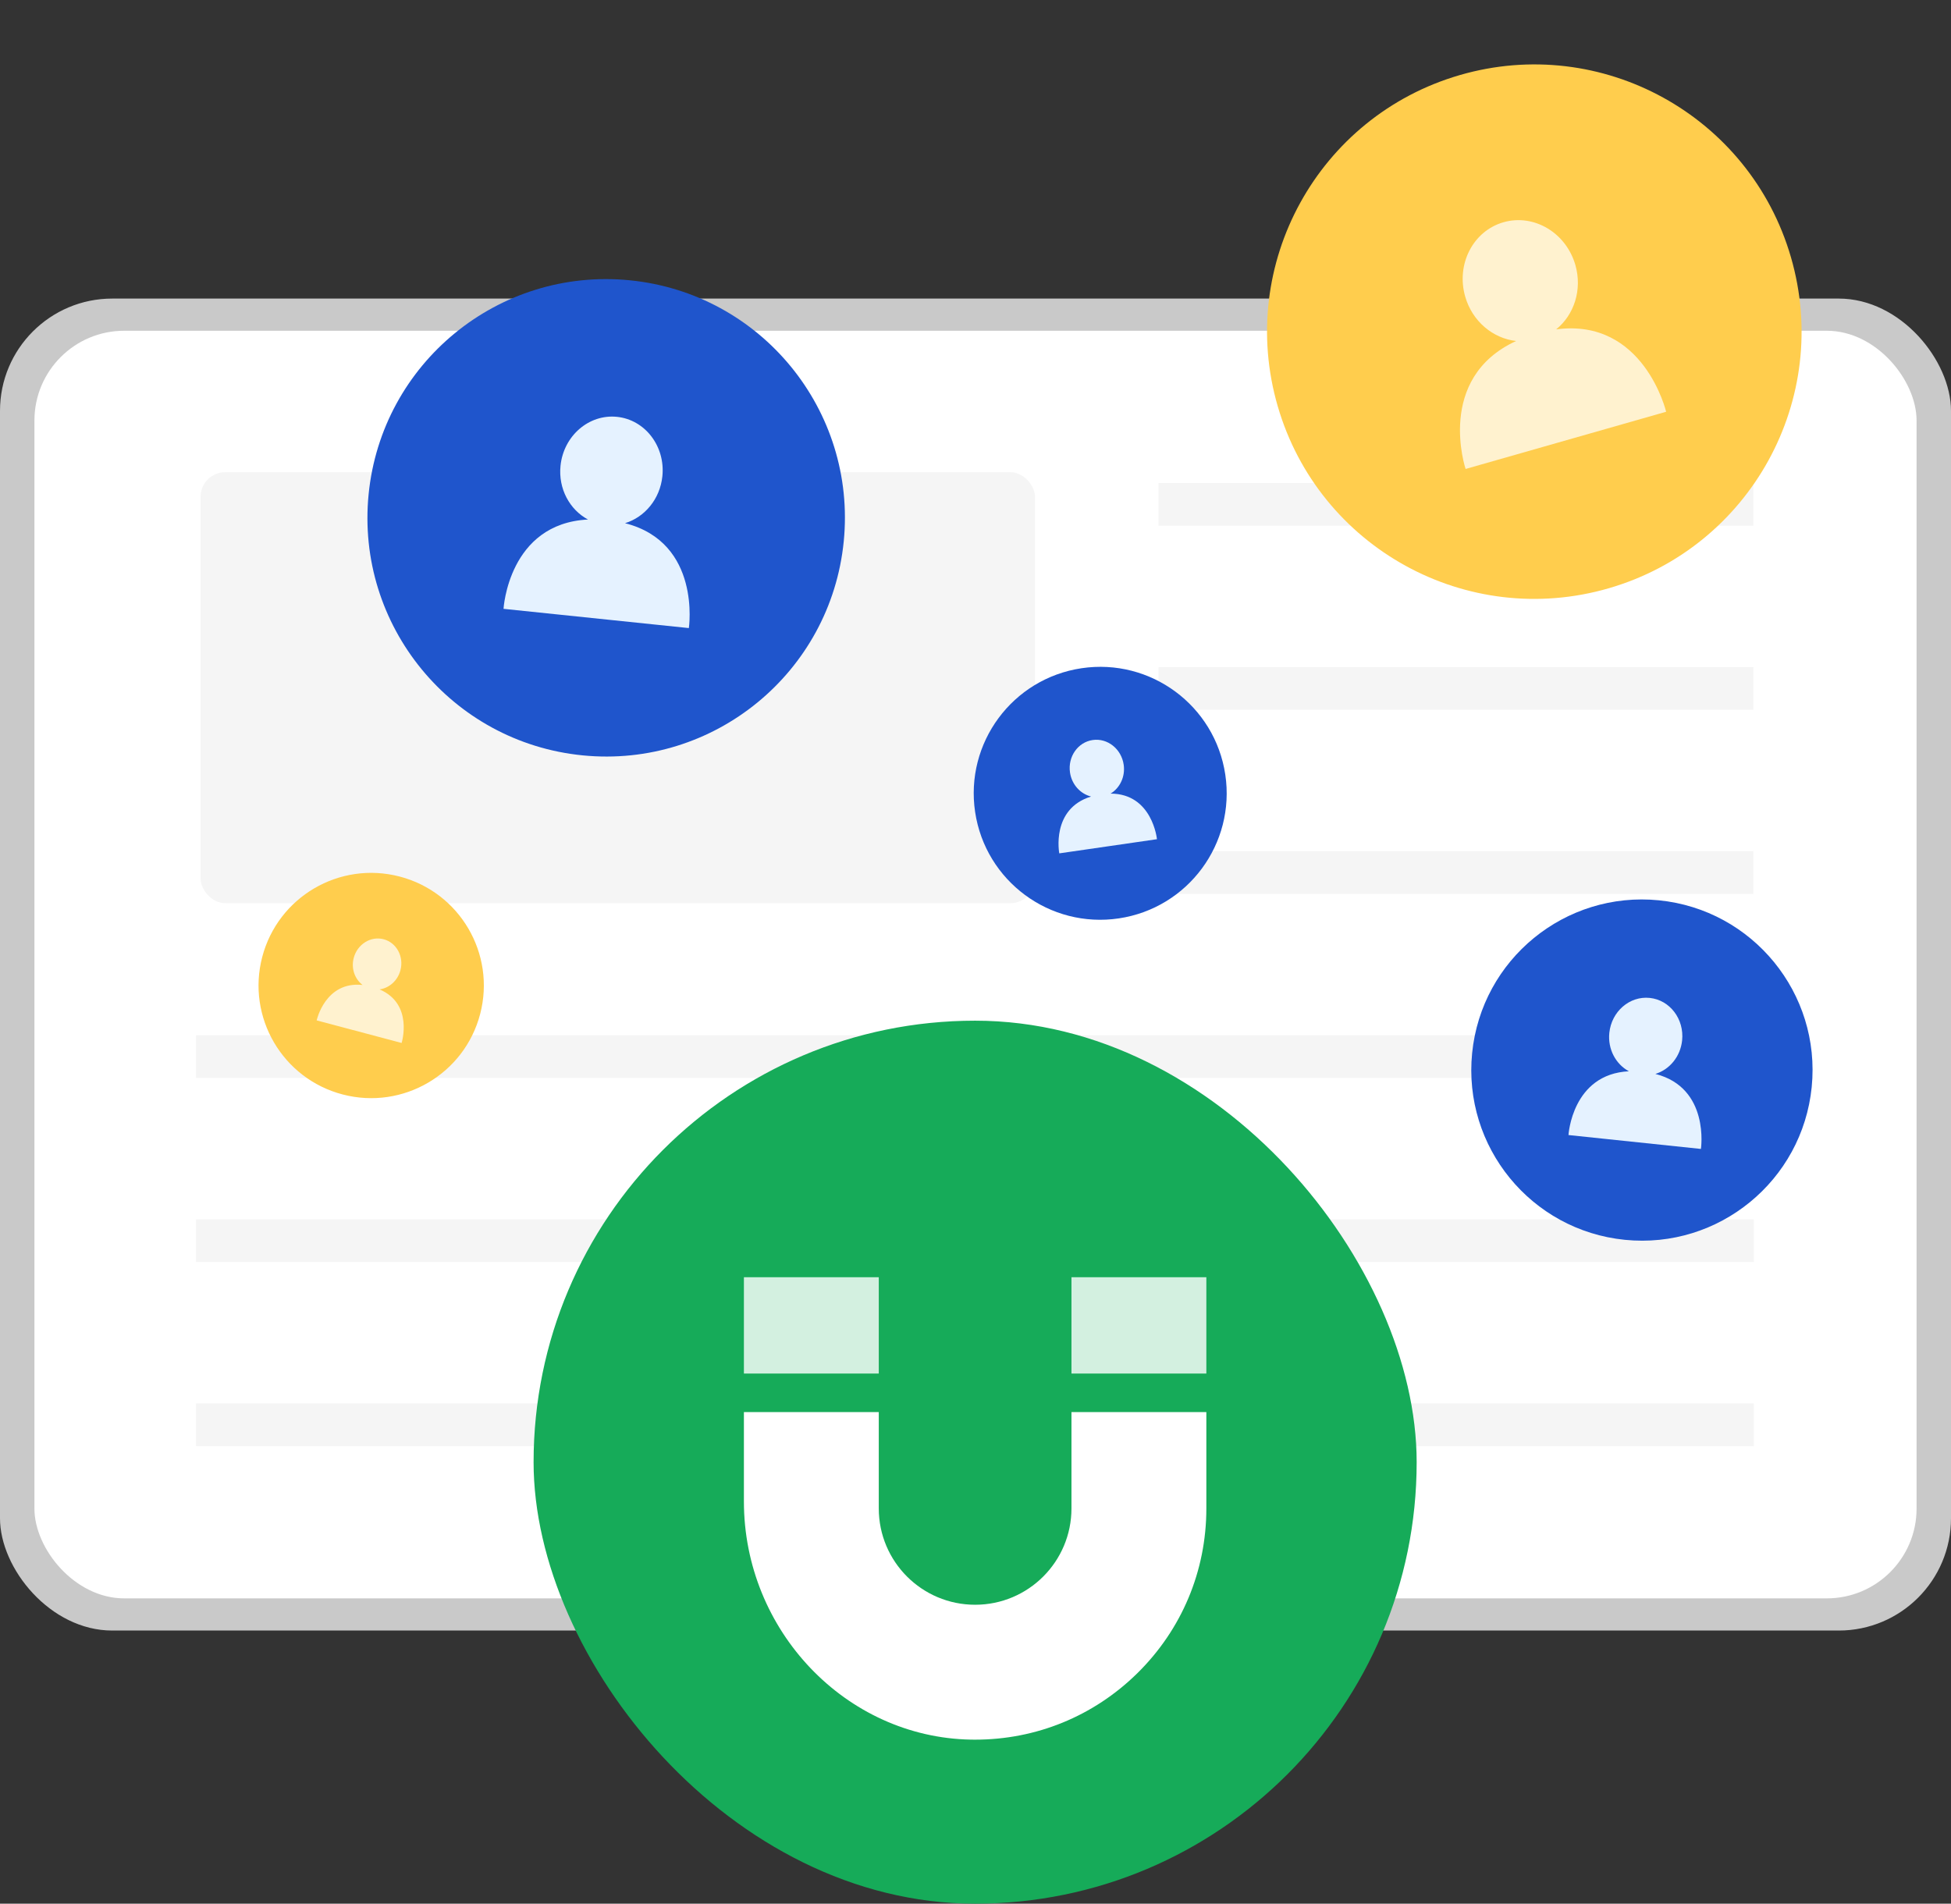 <svg xmlns="http://www.w3.org/2000/svg" width="2607" height="2544" viewBox="0 0 2607 2544" fill="none"><rect x="0" y="0" width="2607" height="2544" fill="#333333" stroke="none"/><rect y="399" width="2607" height="1780" rx="150" fill="#C9C9C9"></rect><rect x="46" y="442" width="2515" height="1694" rx="120" fill="white"></rect><path d="M1548 674H2343" stroke="#F5F5F5" stroke-width="57"></path><path d="M1548 1166H2343" stroke="#F5F5F5" stroke-width="57"></path><path d="M262 1658H2343.5" stroke="#F5F5F5" stroke-width="57"></path><path d="M1548 920H2343" stroke="#F5F5F5" stroke-width="57"></path><path d="M262 1412H2343.5" stroke="#F5F5F5" stroke-width="57"></path><path d="M262 1904H2343.5" stroke="#F5F5F5" stroke-width="57"></path><rect x="268" y="631" width="1115" height="576" rx="33" fill="#F5F5F5"></rect><path d="M825 786C825 821.898 795.898 851 760 851C724.102 851 695 821.898 695 786C695 750.102 724.102 721 760 721C795.898 721 825 750.102 825 786Z" fill="#C9C9C9"></path><rect x="713" y="1364" width="1180" height="1180" rx="590" fill="#16AB59"></rect><path d="M1431.73 1887.06H1611.97V2015.84C1611.97 2099.45 1579.11 2177.74 1519.46 2236.32C1461.19 2293.5 1384.54 2324.81 1303.05 2324.81C1301.12 2324.81 1299.19 2324.81 1297.23 2324.76C1130.05 2321.7 994.031 2178.9 994.031 2006.45V1887.06H1174.26V2015.79C1174.26 2086.88 1231.91 2144.53 1303 2144.53C1374.09 2144.53 1431.73 2086.88 1431.73 2015.79V1887.06Z" fill="white"></path><path d="M994.031 1706.83H1174.26V1835.56H994.031V1706.83Z" fill="#D3F0E0"></path><path d="M1431.73 1835.56V1706.83H1611.97V1835.56H1431.73Z" fill="#D3F0E0"></path><circle cx="2050.21" cy="443.214" r="357.053" transform="rotate(-16.185 2050.21 443.214)" fill="#FFCD4D"></circle><path d="M2079.39 440.173C2103.29 420.893 2114.52 387.294 2105.11 354.28C2092.75 311.035 2049.76 285.377 2009.09 296.98C1968.44 308.576 1945.47 353.041 1957.83 396.286C1967.36 429.605 1995.07 452.261 2025.89 455.7C1917.66 505.548 1958.39 626.706 1958.39 626.706L2226.35 550.265C2226.35 550.265 2196.47 424.512 2079.39 440.173Z" fill="#FFF2CF"></path><circle cx="1470.14" cy="1060.14" r="169" transform="rotate(-8.505 1470.14 1060.14)" fill="#1F55CC"></circle><path d="M1484.01 1060.55C1496.44 1053.02 1503.84 1037.97 1501.51 1021.89C1498.45 1000.83 1479.9 986.07 1460.09 988.94C1440.29 991.808 1426.71 1011.21 1429.77 1032.28C1432.13 1048.51 1443.69 1060.89 1457.93 1064.45C1404.01 1080.99 1415.45 1140.4 1415.45 1140.4L1545.98 1121.49C1545.98 1121.49 1539.92 1060.61 1484.01 1060.55Z" fill="#E5F2FF"></path><circle cx="809.999" cy="692" r="319" transform="rotate(5.664 809.999 692)" fill="#1F55CC"></circle><path d="M835.198 699.177C861.432 691.137 881.918 667.011 885.09 636.504C889.219 596.534 862.101 560.961 824.517 557.059C786.952 553.159 753.125 582.396 748.995 622.366C745.814 653.163 761.256 681.163 785.675 694.265C679.351 699.613 672.835 813.624 672.835 813.624L920.463 839.337C920.463 839.337 937.496 725.121 835.198 699.177Z" fill="#E5F2FF"></path><circle cx="495.999" cy="1317" r="150.508" transform="rotate(14.622 495.999 1317)" fill="#FFCD4D"></circle><path d="M507.214 1322.2C520.031 1320.38 531.351 1310.64 535.07 1296.65C539.931 1278.33 529.905 1259.76 512.676 1255.18C495.455 1250.6 477.541 1261.74 472.681 1280.07C468.936 1294.18 474.076 1308.37 484.494 1316.27C434.548 1310.95 423.136 1363.61 423.136 1363.61L536.656 1393.78C536.656 1393.78 552.984 1341.8 507.214 1322.2Z" fill="#FFF2CF"></path><circle cx="2194" cy="1430" r="228" transform="rotate(5.726 2194 1430)" fill="#1F55CC"></circle><path d="M2212 1435.15C2230.76 1429.42 2245.42 1412.2 2247.71 1390.39C2250.69 1361.83 2231.34 1336.38 2204.48 1333.57C2177.63 1330.75 2153.43 1351.62 2150.45 1380.18C2148.15 1402.19 2159.17 1422.22 2176.61 1431.6C2100.61 1435.34 2095.87 1516.82 2095.87 1516.82L2272.84 1535.39C2272.84 1535.39 2285.1 1453.77 2212 1435.15Z" fill="#E5F2FF"></path></svg>